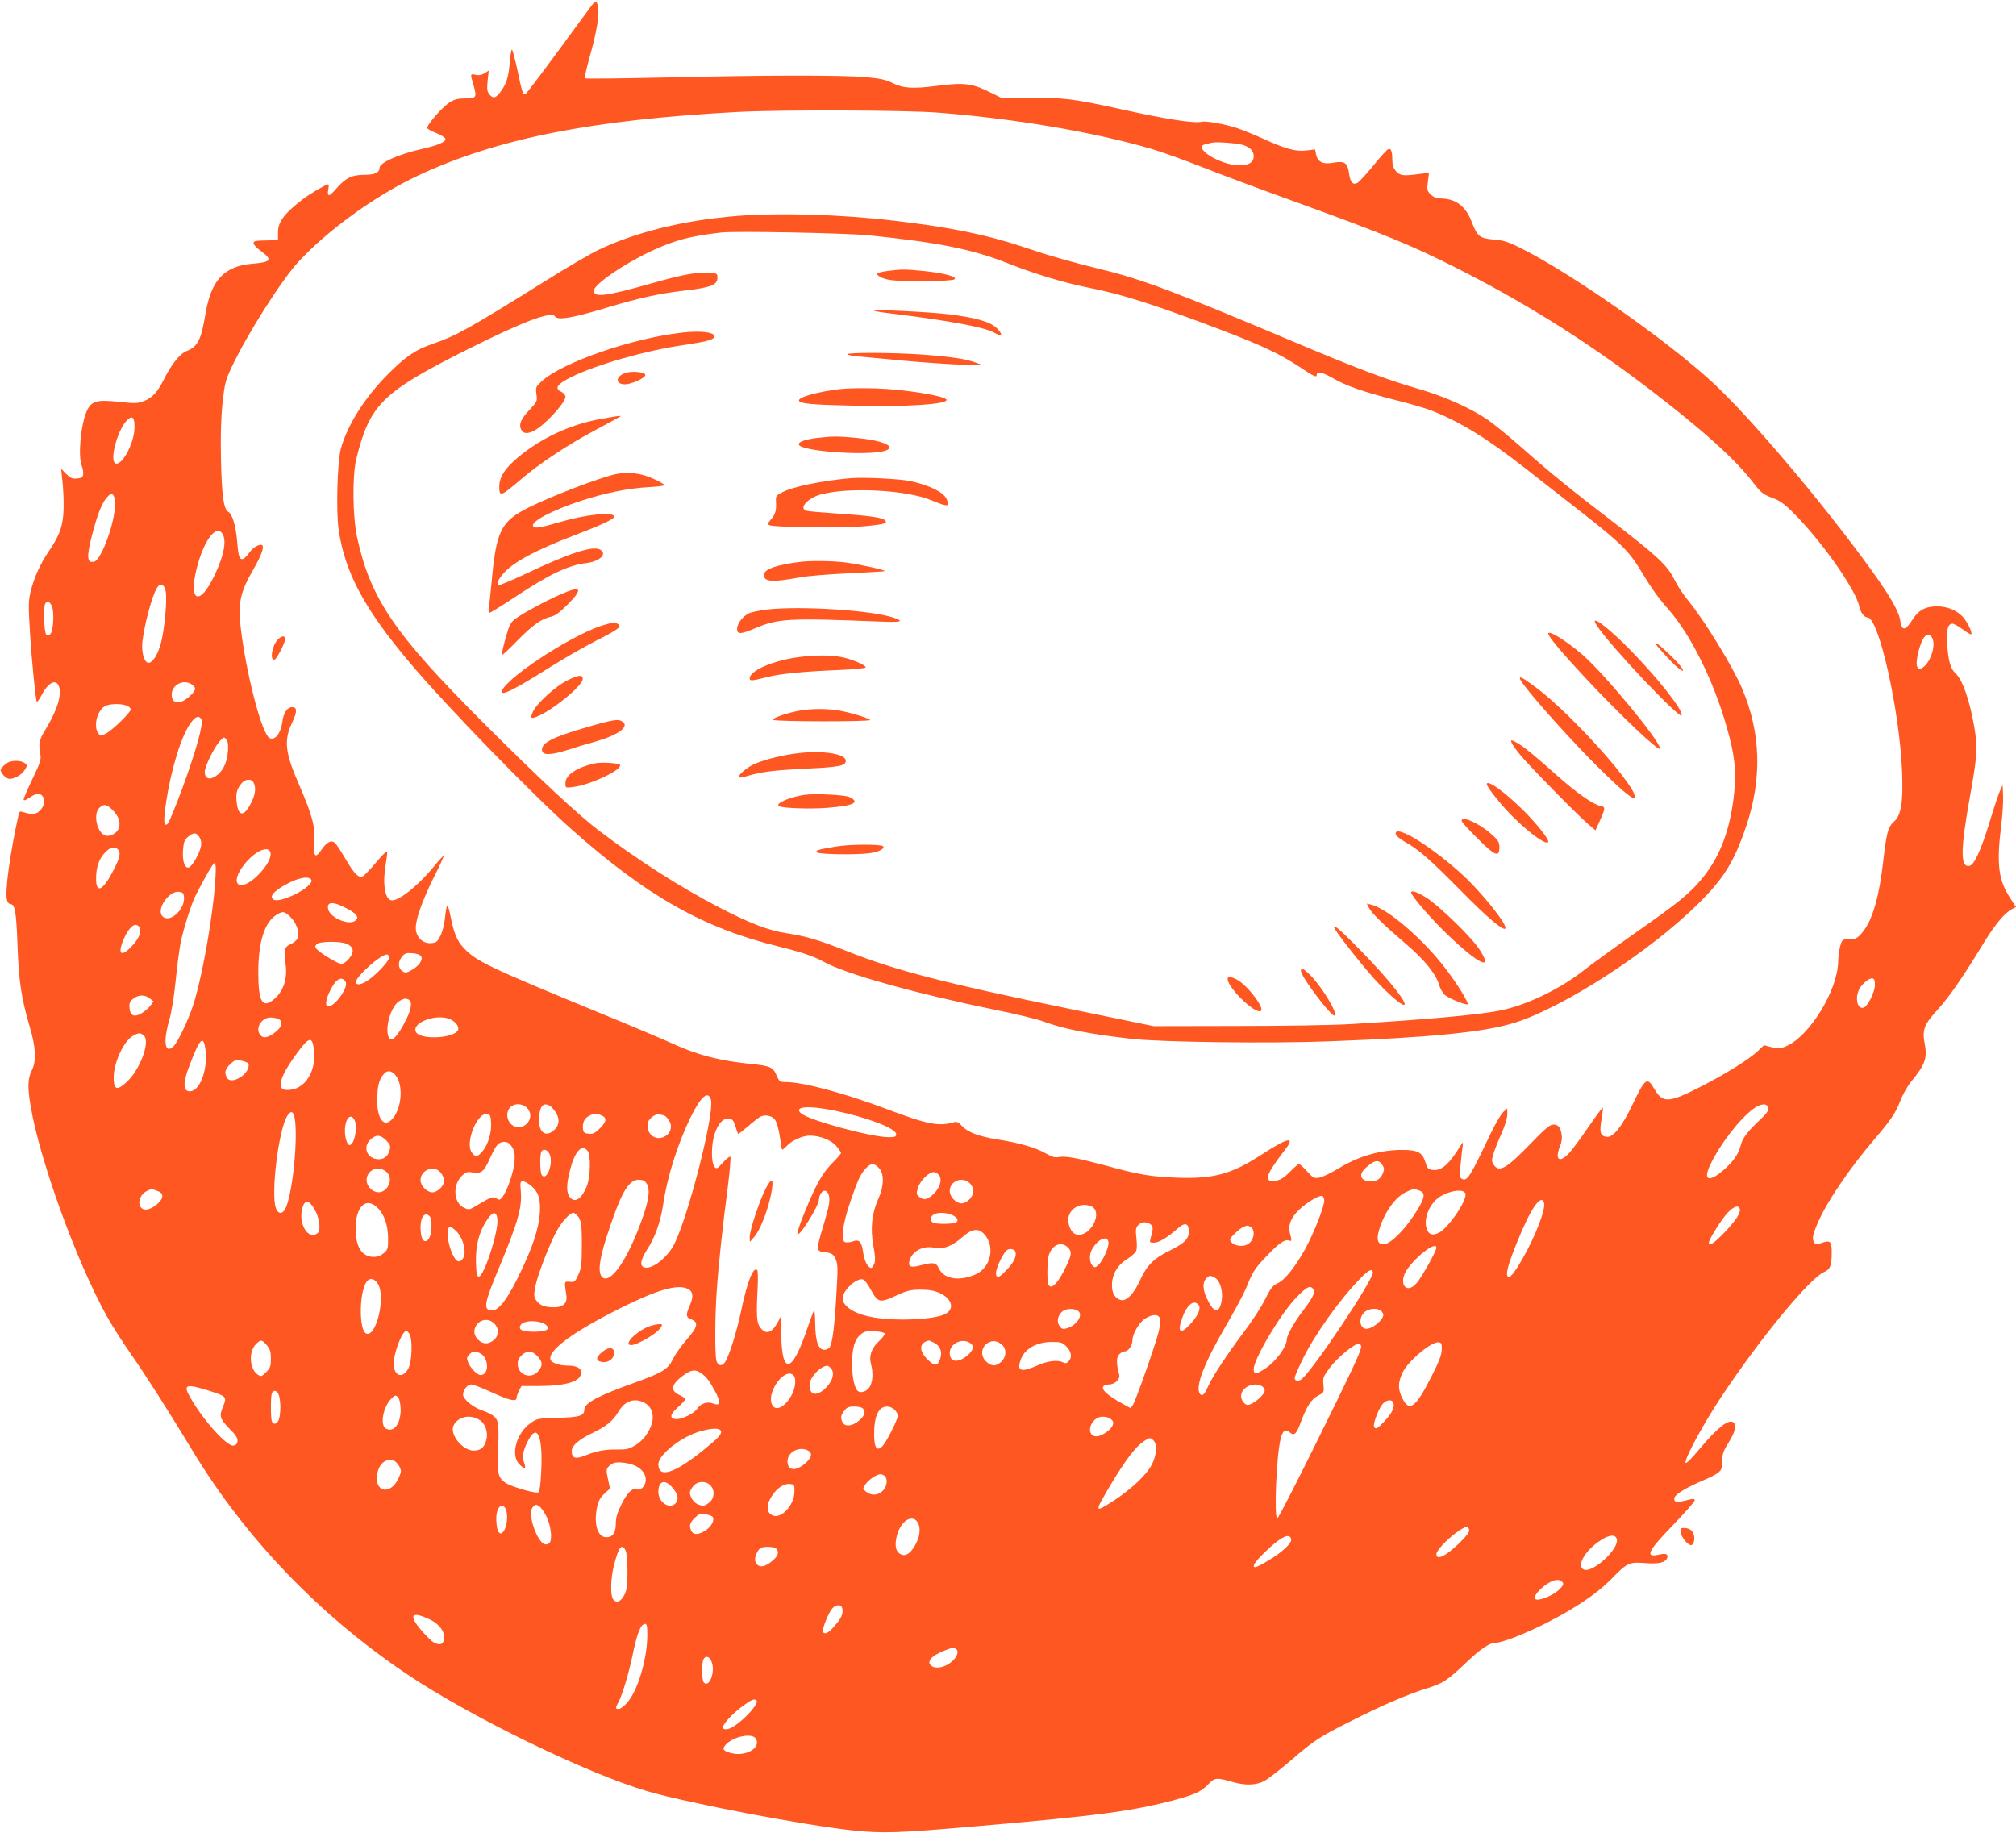 <?xml version="1.0" standalone="no"?>
<!DOCTYPE svg PUBLIC "-//W3C//DTD SVG 20010904//EN"
 "http://www.w3.org/TR/2001/REC-SVG-20010904/DTD/svg10.dtd">
<svg version="1.0" xmlns="http://www.w3.org/2000/svg"
 width="1280pt" height="1164pt" viewBox="0 0 1280 1164"
 preserveAspectRatio="xMidYMid meet">
<g transform="translate(0,1164) scale(0.1,-0.1)"
fill="#ff5722" stroke="none">
<path d="M3754 11602 c-11 -15 -107 -145 -213 -290 -106 -144 -198 -265 -203
-268 -17 -10 -24 11 -53 152 -16 73 -31 131 -35 129 -4 -2 -10 -37 -13 -77 -7
-89 -20 -135 -50 -178 -35 -52 -54 -60 -78 -31 -17 20 -18 33 -13 89 l7 64
-26 -17 c-18 -11 -36 -15 -57 -10 -35 8 -35 6 -14 -64 23 -80 19 -86 -52 -86
-49 0 -68 -5 -102 -27 -47 -31 -145 -145 -139 -161 2 -7 28 -21 58 -32 30 -12
55 -28 57 -37 4 -19 -48 -41 -150 -64 -146 -33 -268 -87 -268 -119 0 -31 -30
-45 -99 -45 -77 0 -119 -21 -179 -91 -42 -49 -56 -50 -48 -4 4 19 4 35 0 35
-13 0 -117 -61 -159 -93 -119 -91 -160 -145 -160 -212 l0 -50 -55 -1 c-92 -2
-100 -3 -100 -19 0 -8 19 -29 43 -46 79 -58 71 -73 -48 -83 -181 -15 -264
-103 -300 -317 -29 -170 -49 -210 -123 -239 -39 -15 -96 -87 -140 -176 -42
-84 -75 -120 -128 -140 -42 -16 -57 -16 -159 -5 -142 15 -176 5 -205 -61 -38
-88 -56 -286 -30 -348 6 -15 10 -39 8 -52 -2 -19 -10 -24 -39 -26 -30 -3 -42
3 -69 29 l-32 33 8 -75 c5 -40 9 -117 8 -169 -1 -110 -22 -175 -94 -280 -55
-80 -96 -173 -116 -258 -14 -58 -14 -91 -4 -252 11 -184 37 -440 44 -447 2 -3
17 19 33 49 52 97 113 102 113 9 -1 -54 -32 -134 -89 -229 -43 -71 -47 -90
-35 -159 6 -37 0 -54 -50 -159 -31 -64 -56 -123 -56 -130 0 -9 11 -6 36 11 20
14 44 25 53 25 46 0 56 -66 15 -106 -25 -26 -51 -28 -110 -9 -17 5 -22 2 -26
-17 -54 -243 -88 -489 -74 -541 3 -15 13 -27 21 -27 30 0 38 -45 46 -259 8
-234 25 -340 78 -521 39 -130 43 -218 12 -278 -25 -50 -27 -106 -6 -228 60
-348 289 -978 481 -1327 31 -56 100 -165 154 -242 94 -135 237 -358 389 -610
337 -559 809 -1051 1366 -1425 406 -273 1150 -634 1530 -744 274 -78 993 -215
1305 -248 185 -19 282 -16 755 25 802 69 1018 98 1290 171 125 34 161 51 206
97 43 44 52 45 163 13 74 -21 146 -18 194 9 23 12 96 69 162 125 153 132 187
154 378 250 203 103 365 173 487 211 109 34 132 49 260 171 88 83 144 120 181
120 40 0 185 56 319 124 189 96 326 189 416 281 100 103 113 109 214 101 86
-7 129 3 140 32 9 24 -7 32 -49 22 -95 -21 -76 19 84 185 77 80 140 151 140
159 0 12 -8 12 -55 0 -58 -15 -75 -13 -75 11 0 23 61 62 161 106 136 59 144
66 144 131 0 45 6 65 38 115 45 74 55 114 33 132 -28 24 -100 -32 -206 -158
-61 -73 -96 -108 -98 -98 -6 28 116 252 228 420 244 368 562 754 652 791 39
17 48 41 48 125 0 69 -9 78 -60 61 -36 -12 -43 -12 -51 1 -14 22 -11 45 16
110 54 134 203 356 368 548 104 122 133 165 163 243 14 38 45 92 68 120 90
110 104 149 86 244 -16 86 -4 119 82 213 70 76 165 213 288 416 71 118 137
198 181 221 l29 15 -42 65 c-70 111 -81 209 -53 445 9 70 15 158 13 195 l-3
69 -18 -39 c-9 -21 -38 -107 -63 -190 -55 -182 -100 -280 -131 -284 -57 -8
-56 103 6 448 45 248 48 305 26 436 -30 170 -74 298 -119 339 -32 29 -46 80
-53 186 -6 90 4 129 34 129 8 0 38 -16 65 -36 27 -20 51 -34 54 -31 9 9 -26
81 -54 111 -39 41 -98 66 -162 66 -75 0 -118 -23 -159 -87 -44 -70 -67 -70
-76 -3 -8 57 -64 155 -183 320 -306 424 -773 976 -1012 1195 -293 270 -908
699 -1219 852 -76 38 -108 48 -167 52 -89 8 -104 20 -139 110 -39 104 -103
151 -203 151 -22 0 -41 9 -58 25 -23 23 -25 30 -18 82 l7 56 -64 -8 c-100 -13
-120 -11 -146 19 -16 19 -23 40 -23 71 0 54 -8 75 -25 68 -8 -2 -51 -49 -95
-104 -45 -54 -90 -104 -101 -110 -30 -15 -46 3 -54 62 -9 66 -28 79 -99 66
-66 -12 -100 4 -110 53 l-6 31 -54 -6 c-67 -9 -133 9 -271 72 -55 25 -130 56
-166 68 -76 26 -202 49 -229 42 -46 -12 -231 17 -510 79 -303 67 -370 75 -575
72 l-180 -3 -85 42 c-109 54 -160 60 -331 38 -157 -20 -216 -16 -284 19 -39
20 -75 27 -165 36 -155 14 -657 13 -1272 -2 -279 -6 -510 -9 -514 -5 -4 3 12
73 35 154 42 151 59 260 47 307 -8 32 -16 32 -42 -2z m2201 -677 c495 -39 993
-124 1358 -231 65 -19 206 -70 315 -113 108 -43 384 -146 614 -229 536 -194
723 -271 993 -407 451 -228 838 -471 1235 -774 337 -257 550 -449 662 -596 48
-62 61 -73 118 -95 52 -19 80 -39 140 -100 178 -178 392 -483 415 -590 8 -39
31 -70 52 -70 72 0 205 -593 220 -985 7 -189 -6 -272 -52 -312 -38 -34 -47
-68 -70 -268 -19 -160 -46 -275 -83 -357 -30 -66 -74 -117 -101 -119 -9 0 -29
-2 -46 -2 -27 -2 -31 -7 -42 -47 -6 -25 -12 -68 -12 -95 -3 -182 -180 -472
-329 -537 -39 -17 -49 -18 -93 -7 l-49 13 -38 -36 c-56 -54 -209 -149 -375
-233 -193 -98 -230 -99 -282 -11 -47 81 -58 74 -140 -97 -64 -136 -123 -210
-163 -205 -41 5 -48 28 -34 109 7 40 11 74 8 76 -2 2 -41 -50 -87 -117 -46
-67 -100 -142 -122 -166 -64 -73 -99 -50 -61 41 10 25 13 50 9 74 -9 47 -21
61 -54 61 -20 0 -51 -26 -141 -119 -154 -160 -202 -188 -236 -136 -14 22 -14
29 -1 72 8 26 31 84 51 128 21 47 36 96 36 119 l0 39 -26 -24 c-14 -13 -51
-76 -81 -139 -128 -269 -146 -299 -178 -286 -16 6 -17 15 -12 84 4 42 9 95 13
117 4 34 4 37 -7 20 -77 -126 -124 -169 -181 -163 -30 3 -35 8 -49 53 -20 59
-48 74 -144 74 -140 1 -279 -39 -409 -119 -46 -28 -99 -53 -120 -57 -34 -5
-39 -2 -78 41 -23 25 -46 46 -50 46 -5 0 -31 -22 -57 -49 -33 -34 -60 -52 -84
-56 -88 -17 -76 30 48 190 74 94 27 86 -144 -25 -192 -125 -306 -156 -541
-147 -162 6 -239 19 -450 77 -180 48 -255 62 -297 54 -25 -5 -44 1 -85 24 -62
36 -164 65 -300 87 -122 19 -193 46 -230 86 -22 24 -34 30 -51 24 -94 -28
-168 -14 -420 81 -273 103 -536 174 -648 174 -38 0 -41 2 -59 44 -21 50 -41
59 -160 71 -195 19 -340 56 -490 125 -69 31 -276 119 -460 194 -717 295 -798
333 -877 419 -43 46 -61 92 -84 207 -6 33 -15 60 -19 60 -4 0 -10 -33 -14 -72
-4 -43 -16 -91 -29 -118 -20 -40 -26 -45 -60 -48 -53 -4 -97 39 -97 96 0 59
42 176 115 323 37 72 64 133 62 135 -2 2 -27 -25 -56 -60 -107 -132 -237 -235
-280 -221 -40 12 -53 116 -30 239 5 31 9 62 7 68 -3 7 -35 -25 -72 -70 -37
-44 -75 -83 -83 -86 -27 -11 -52 14 -107 107 -30 51 -61 99 -70 106 -22 19
-50 5 -81 -39 -44 -64 -55 -54 -49 43 7 95 -13 171 -96 362 -90 206 -99 283
-46 395 34 72 34 100 1 100 -31 0 -55 -35 -62 -92 -10 -75 -49 -124 -83 -103
-45 28 -133 352 -175 647 -28 199 -16 267 73 422 49 84 70 141 58 153 -14 14
-59 -11 -84 -47 -15 -22 -34 -39 -43 -40 -20 0 -26 20 -34 120 -8 93 -31 167
-55 180 -30 16 -42 100 -47 335 -3 155 0 260 10 356 13 121 19 145 54 220 99
212 319 559 428 677 190 205 493 423 763 549 498 233 1096 352 2022 402 271
15 1069 12 1275 -4z m1935 -205 c45 -13 70 -38 70 -71 0 -44 -37 -63 -113 -57
-89 7 -217 75 -217 115 0 7 10 15 23 17 12 3 31 7 42 10 28 7 155 -3 195 -14z
m-7036 -1795 c-1 -100 -83 -250 -123 -226 -35 22 14 207 72 269 36 39 52 25
51 -43z m-124 -490 c0 -111 -85 -346 -130 -360 -48 -15 -52 27 -16 166 32 125
62 203 93 239 34 41 53 26 53 -45z m678 -178 c34 -41 17 -139 -47 -272 -94
-197 -166 -167 -112 47 43 169 118 275 159 225z m-356 -372 c10 -48 -6 -233
-29 -323 -17 -70 -50 -125 -76 -130 -29 -6 -50 61 -43 133 13 112 62 295 93
343 21 34 46 24 55 -23z m-722 -95 c15 -37 9 -152 -9 -174 -10 -12 -17 -14
-27 -5 -14 12 -20 161 -8 193 10 25 30 19 44 -14z m11941 -207 c19 -51 -17
-153 -64 -182 -17 -11 -22 -11 -33 3 -14 19 4 112 32 172 20 42 50 45 65 7z
m-11053 -289 c31 -22 28 -37 -18 -78 -58 -52 -110 -46 -110 14 0 62 76 101
128 64z m-414 -134 c14 -5 26 -16 26 -24 0 -19 -114 -130 -157 -153 -34 -18
-35 -17 -49 1 -31 43 -10 137 38 170 25 18 103 21 142 6z m475 -88 c14 -27
-36 -206 -124 -444 -42 -114 -83 -212 -91 -219 -25 -20 -27 16 -10 134 33 217
97 424 156 506 32 44 54 51 69 23z m168 -204 c-6 -73 -33 -126 -76 -155 -41
-28 -71 -17 -71 26 0 35 60 157 96 196 26 28 27 28 41 9 11 -13 13 -35 10 -76z
m163 -197 c17 -32 12 -74 -16 -129 -44 -89 -81 -88 -91 2 -7 55 0 85 28 119
24 32 64 36 79 8z m-895 -174 c39 -39 52 -78 39 -116 -11 -31 -56 -55 -85 -46
-53 17 -79 135 -39 175 28 28 47 25 85 -13z m551 -172 c11 -17 14 -35 10 -57
-9 -48 -58 -132 -78 -136 -26 -5 -41 42 -36 112 4 49 9 63 32 83 35 29 52 29
72 -2z m-518 -77 c20 -20 14 -52 -23 -124 -69 -138 -115 -163 -115 -63 0 71
18 126 56 165 32 35 61 43 82 22z m970 -25 c4 -30 -23 -80 -72 -131 -119 -126
-200 -73 -94 61 68 86 158 124 166 70z m-348 -95 c0 -199 -80 -679 -146 -877
-31 -94 -98 -233 -124 -256 -53 -48 -65 30 -26 166 15 51 31 150 41 249 9 91
23 199 31 240 18 91 68 249 96 305 55 108 111 205 119 205 5 0 9 -15 9 -32z
m607 -75 c17 -43 -204 -155 -242 -123 -20 17 -8 37 40 70 88 60 189 87 202 53z
m-809 -107 c9 -79 -90 -170 -136 -124 -42 42 38 162 103 156 25 -3 31 -8 33
-32z m1036 -75 c63 -33 78 -57 51 -77 -41 -31 -158 19 -171 72 -13 51 31 53
120 5z m-359 -54 c38 -38 58 -97 45 -133 -5 -13 -25 -30 -44 -38 -40 -17 -46
-39 -33 -126 14 -92 -13 -173 -73 -224 -74 -62 -100 -18 -100 172 0 187 38
311 110 360 44 29 56 28 95 -11z m-957 -70 c7 -34 -8 -68 -50 -113 -61 -66
-89 -58 -63 17 25 71 63 121 88 117 12 -2 23 -11 25 -21z m1309 -98 c50 -19
56 -52 17 -98 -14 -17 -35 -31 -47 -31 -21 0 -136 70 -158 96 -9 11 -9 17 1
29 15 18 143 21 187 4z m477 -81 c14 -22 -16 -64 -64 -89 -29 -16 -37 -17 -55
-5 -28 19 -30 57 -4 90 18 23 27 27 67 24 29 -2 49 -9 56 -20z m-204 -9 c0
-23 -89 -116 -141 -148 -40 -25 -69 -27 -69 -6 0 36 157 175 197 175 7 0 13
-9 13 -21z m-276 -152 c21 -33 -66 -157 -110 -157 -20 0 -17 37 7 90 37 82 77
108 103 67z m9710 -23 c-1 -44 -44 -131 -70 -141 -40 -15 -59 60 -29 117 18
35 64 72 84 68 12 -3 16 -15 15 -44z m-10953 -83 l24 -19 -20 -27 c-11 -15
-37 -37 -57 -49 -47 -27 -72 -15 -76 36 -2 29 2 40 24 57 33 26 74 27 105 2z
m1643 -7 c25 -10 19 -59 -15 -127 -58 -117 -101 -155 -115 -101 -18 70 25 195
76 221 29 15 33 15 54 7z m-820 -127 c25 -18 14 -50 -27 -81 -45 -34 -72 -40
-91 -21 -40 41 1 115 63 115 20 0 45 -6 55 -13z m1079 4 c33 -13 57 -39 57
-62 0 -59 -239 -77 -269 -21 -30 57 123 117 212 83z m-1938 -108 c39 -39 -27
-216 -110 -292 -59 -55 -79 -51 -83 13 -6 98 62 250 128 283 33 17 45 16 65
-4z m1077 -78 c22 -142 -55 -265 -164 -265 -32 0 -39 4 -44 26 -9 35 26 105
105 212 73 98 92 103 103 27z m-687 -13 c15 -133 -41 -270 -107 -260 -37 5
-35 60 6 166 66 173 89 194 101 94z m268 -81 c17 -17 -3 -60 -40 -86 -45 -30
-79 -32 -93 -6 -16 32 -12 51 20 83 27 26 36 30 67 25 20 -4 41 -11 46 -16z
m935 -74 c58 -62 43 -228 -26 -290 -47 -43 -87 14 -87 123 0 84 10 132 36 164
25 32 49 33 77 3z m2006 -160 c23 -87 -143 -737 -233 -916 -43 -83 -133 -156
-184 -149 -37 5 -33 46 12 115 50 78 85 175 101 283 25 173 91 384 174 555 65
133 113 175 130 112z m-1161 -59 c48 -64 -37 -149 -101 -101 -36 27 -42 83
-12 113 30 30 86 24 113 -12z m137 22 c10 -5 28 -26 40 -45 27 -43 20 -86 -18
-115 -54 -43 -96 -3 -89 87 5 72 26 95 67 73z m7738 -16 c2 -15 -14 -37 -55
-75 -72 -67 -109 -115 -119 -154 -13 -56 -43 -102 -99 -153 -101 -92 -146 -82
-97 21 60 129 188 295 277 359 46 34 88 35 93 2z m-5935 -14 c211 -43 397
-114 397 -151 0 -16 -8 -19 -47 -19 -110 0 -501 106 -555 150 -54 44 40 53
205 20z m-3428 -27 c32 -84 0 -471 -49 -588 -19 -46 -50 -47 -65 -4 -32 93 19
502 73 584 19 29 31 32 41 8z m1253 -51 c4 -63 -19 -140 -55 -182 -30 -37 -47
-38 -69 -5 -41 63 36 252 99 243 19 -3 22 -10 25 -56z m695 49 c42 -16 41 -39
-2 -83 -33 -32 -46 -39 -73 -36 -26 2 -34 8 -36 27 -6 39 7 70 36 85 32 18 43
19 75 7z m397 -1 c18 0 50 -44 50 -68 0 -35 -16 -58 -49 -72 -58 -23 -113 30
-97 93 7 28 52 59 74 52 8 -3 18 -5 22 -5z m711 -30 c11 -15 23 -58 30 -105 6
-44 13 -82 15 -84 2 -2 15 8 29 23 32 35 100 66 146 66 63 0 135 -27 168 -65
17 -20 31 -40 31 -45 0 -5 -26 -35 -58 -67 -41 -42 -70 -85 -104 -153 -54
-111 -120 -279 -115 -294 9 -26 137 179 137 219 0 25 19 55 35 55 23 0 36 -36
29 -82 -3 -24 -22 -93 -41 -155 -19 -61 -33 -120 -31 -130 2 -11 13 -19 28
-21 60 -6 72 -13 87 -49 13 -32 13 -61 3 -227 -11 -194 -24 -296 -41 -328 -5
-10 -21 -18 -35 -18 -38 0 -57 54 -58 167 -1 51 -4 89 -7 85 -3 -4 -23 -57
-44 -118 -97 -289 -163 -299 -165 -24 l-1 105 -18 -35 c-40 -75 -78 -87 -115
-37 -22 30 -25 71 -15 264 2 50 1 95 -3 99 -25 25 -63 -70 -103 -261 -27 -129
-75 -283 -101 -322 -19 -30 -46 -26 -55 7 -11 39 -10 287 2 448 11 164 36 398
71 664 12 97 19 180 15 184 -3 4 -25 -13 -47 -37 -38 -42 -40 -43 -55 -25 -20
27 -20 139 2 205 21 67 54 103 91 99 22 -2 29 -11 41 -48 8 -25 15 -47 17 -49
2 -2 29 19 61 46 32 28 67 55 78 62 32 17 76 9 96 -19z m-2671 1 c23 -43 1
-161 -31 -161 -14 0 -29 45 -29 90 0 76 35 117 60 71z m202 -131 c24 -25 29
-36 23 -58 -10 -41 -34 -62 -70 -62 -75 0 -106 79 -51 127 36 31 61 29 98 -7z
m799 -42 c16 -27 19 -44 16 -93 -5 -64 -46 -184 -76 -224 -16 -20 -20 -22 -39
-10 -23 14 -32 11 -131 -48 -41 -25 -44 -25 -77 -10 -64 31 -71 142 -13 200
27 26 34 29 73 23 54 -8 68 4 109 94 37 82 53 100 89 100 21 0 33 -8 49 -32z
m480 -25 c21 -25 18 -167 -5 -223 -33 -84 -79 -112 -110 -68 -21 30 -20 79 4
172 30 117 74 165 111 119z m-237 -33 c16 -66 -28 -161 -55 -119 -10 16 -12
119 -3 144 12 29 48 14 58 -25z m5282 -55 c14 -21 14 -30 4 -55 -15 -35 -37
-50 -75 -50 -65 0 -83 39 -37 82 57 53 84 59 108 23z m-3195 -21 c34 -36 32
-117 -5 -197 -40 -89 -51 -187 -31 -295 12 -64 14 -95 6 -115 -6 -15 -14 -27
-19 -27 -21 0 -44 43 -51 95 -10 72 -26 89 -67 73 -17 -6 -39 -8 -49 -4 -29
11 -14 119 35 260 48 139 63 171 98 209 32 34 52 34 83 1z m-3134 -19 c40 -28
37 -89 -6 -122 -56 -43 -139 32 -106 97 22 42 71 53 112 25z m352 -11 c12 -15
21 -38 21 -51 0 -32 -42 -73 -75 -73 -34 0 -75 42 -75 76 0 68 88 100 129 48z
m3166 -19 c17 -28 2 -76 -35 -113 -38 -38 -65 -45 -92 -22 -20 16 -21 21 -10
58 14 47 74 105 104 100 12 -2 26 -12 33 -23z m-1861 -47 c30 -42 14 -127 -55
-302 -84 -211 -177 -335 -224 -296 -34 29 -20 126 51 331 74 218 119 289 180
289 23 0 38 -7 48 -22z m2053 0 c14 -13 23 -33 23 -50 0 -36 -40 -78 -75 -78
-35 0 -75 42 -75 78 0 64 79 95 127 50z m-2783 -18 c47 -41 60 -86 53 -179 -7
-89 -43 -201 -114 -351 -83 -177 -143 -260 -188 -260 -59 0 -52 43 41 265 121
290 149 387 141 488 -5 61 -4 67 13 67 11 0 35 -14 54 -30z m-2375 -31 c44
-15 42 -49 -6 -88 -47 -38 -89 -41 -104 -7 -14 30 6 75 41 93 31 16 30 16 69
2z m8015 1 c36 -13 33 -43 -12 -117 -73 -122 -172 -223 -218 -223 -37 0 -46
30 -28 91 32 108 100 205 166 238 49 24 57 25 92 11z m290 -17 c15 -39 -108
-221 -169 -250 -40 -19 -62 -13 -76 24 -20 53 6 136 59 186 54 51 172 77 186
40z m-896 -40 c5 -31 -63 -206 -119 -309 -66 -119 -132 -202 -178 -222 -30
-14 -43 -30 -79 -102 -23 -47 -83 -139 -133 -205 -107 -142 -203 -288 -230
-350 -22 -51 -37 -63 -51 -44 -30 46 26 192 167 434 54 93 111 199 126 235 43
107 56 127 132 206 75 80 116 108 141 98 18 -7 19 -1 7 43 -15 51 4 102 58
153 46 45 127 93 146 87 6 -2 11 -13 13 -24z m1395 -17 c14 -37 -51 -208 -135
-356 -59 -102 -85 -132 -97 -111 -11 18 8 84 66 226 82 202 146 295 166 241z
m-7807 -42 c33 -56 43 -134 21 -153 -59 -48 -124 58 -98 157 16 58 42 56 77
-4z m398 11 c44 -41 69 -110 70 -193 1 -69 -1 -75 -27 -98 -19 -16 -40 -24
-65 -24 -74 1 -114 62 -114 179 -1 138 64 203 136 136z m4548 -2 c51 -46 -16
-173 -93 -173 -32 0 -56 28 -65 76 -11 60 36 113 100 114 23 0 47 -7 58 -17z
m4104 -7 c9 -24 -26 -77 -99 -153 -66 -68 -97 -88 -97 -62 0 20 81 149 119
189 39 41 68 51 77 26z m-7888 -66 c8 -79 -85 -365 -118 -365 -12 0 -16 19
-18 89 -3 106 19 194 69 269 37 57 62 59 67 7z m506 24 c26 -25 31 -61 30
-199 0 -111 -3 -137 -22 -178 -20 -45 -24 -48 -54 -45 -36 3 -36 4 -23 -78 10
-57 -16 -84 -79 -84 -58 0 -91 13 -112 45 -14 22 -15 33 -5 88 15 74 89 267
137 354 31 56 83 113 104 113 5 0 16 -7 24 -16z m2381 2 c37 -16 46 -40 19
-50 -9 -3 -40 -6 -69 -6 -66 0 -85 7 -85 31 0 38 71 51 135 25z m-3317 -8 c15
-15 16 -99 0 -133 -16 -36 -44 -32 -52 6 -19 94 11 168 52 127z m4577 -51 c18
-14 18 -28 -1 -94 -6 -20 -3 -23 23 -23 30 0 84 32 146 87 48 43 71 40 75 -8
4 -51 -24 -81 -123 -130 -101 -49 -144 -93 -189 -192 -37 -82 -86 -131 -120
-121 -36 10 -56 43 -56 92 0 70 33 128 96 168 29 18 56 43 59 55 4 11 4 47 0
80 -6 50 -4 63 11 80 20 22 52 25 79 6z m636 -17 c26 -15 25 -67 -3 -97 -15
-16 -33 -23 -59 -23 -35 0 -69 20 -69 40 0 13 61 71 84 80 28 11 25 11 47 0z
m-5040 -31 c29 -31 49 -83 49 -130 0 -35 -23 -64 -44 -56 -22 9 -52 78 -61
139 -12 83 7 99 56 47z m3352 -19 c67 -79 36 -209 -59 -251 -103 -46 -203 -30
-233 39 -17 37 -36 40 -117 18 -60 -16 -79 -9 -70 27 15 63 87 101 159 85 55
-12 113 10 178 68 62 55 104 59 142 14z m785 -47 c4 -29 -34 -116 -63 -143
-21 -19 -24 -20 -39 -5 -19 19 -21 67 -5 98 35 68 100 99 107 50z m-258 -33
c27 -27 25 -44 -10 -118 -51 -109 -98 -157 -114 -116 -10 26 -7 161 5 191 24
63 79 83 119 43z m2340 -2 c0 -20 -87 -176 -121 -219 -70 -88 -128 -5 -61 87
65 89 182 174 182 132z m-2674 -23 c11 -29 -7 -68 -56 -119 -37 -39 -52 -48
-61 -39 -14 14 1 67 38 131 18 32 30 42 49 42 13 0 27 -7 30 -15z m2271 -131
c12 -37 -400 -653 -458 -684 -21 -12 -39 -6 -39 12 0 6 20 54 45 106 75 158
234 383 367 520 57 59 77 69 85 46z m-1005 -35 c41 -22 60 -112 37 -178 -18
-52 -50 -35 -88 49 -25 55 -26 97 -4 122 19 21 27 22 55 7z m-5312 -41 c50
-82 -11 -339 -74 -315 -49 19 -46 271 4 332 20 25 49 17 70 -17z m3130 -38
c44 -81 57 -84 161 -35 67 31 88 36 152 37 54 0 88 -6 120 -20 80 -35 100
-100 42 -133 -67 -39 -341 -50 -485 -18 -103 22 -170 68 -170 117 1 47 82 125
125 120 13 -2 32 -26 55 -68z m-1165 8 c35 -16 40 -48 16 -103 -28 -63 -27
-79 9 -92 47 -18 40 -49 -31 -129 -33 -38 -72 -93 -86 -122 -31 -65 -66 -87
-250 -153 -226 -81 -313 -128 -313 -168 0 -40 -29 -49 -167 -53 -127 -3 -133
-4 -174 -33 -89 -62 -128 -200 -74 -259 31 -34 48 -34 35 0 -15 40 -12 75 14
129 46 99 79 91 91 -21 9 -77 -2 -275 -15 -288 -6 -6 -40 0 -87 13 -161 47
-177 66 -172 200 8 207 6 238 -19 263 -12 14 -47 32 -77 42 -60 19 -125 72
-125 102 0 29 28 64 52 64 12 0 70 -22 130 -50 113 -52 158 -62 158 -35 0 9 7
29 15 45 l16 30 102 0 c183 0 277 29 277 86 0 29 -31 44 -89 44 -48 0 -98 17
-105 36 -22 57 139 176 436 325 239 120 367 157 433 127z m3974 -5 c12 -22 -5
-55 -71 -141 -52 -69 -98 -151 -98 -177 0 -45 -71 -141 -137 -184 -58 -38 -73
-39 -73 -3 0 62 169 348 265 448 71 75 96 88 114 57z m-729 -98 c17 -21 -3
-68 -53 -122 -62 -68 -84 -53 -52 36 30 87 75 123 105 86z m-765 -38 c36 -27
-11 -96 -78 -112 -20 -5 -29 -1 -41 18 -19 28 -9 70 22 93 22 17 73 18 97 1z
m1928 -4 c12 -15 13 -22 4 -40 -16 -28 -57 -60 -89 -68 -50 -13 -69 56 -28
101 29 29 89 33 113 7z m-1408 -46 c4 -13 -1 -53 -10 -88 -23 -88 -143 -429
-161 -457 l-15 -23 -58 32 c-83 46 -126 83 -118 103 4 10 18 16 37 16 39 0 74
34 66 63 -18 65 -19 108 -1 127 10 11 26 20 36 20 23 0 49 37 49 70 0 40 42
113 79 137 46 31 89 31 96 0z m-4228 -29 c33 -30 31 -80 -3 -107 -35 -28 -69
-26 -99 4 -69 68 31 170 102 103z m333 -13 c25 -26 -4 -40 -80 -40 -76 0 -102
13 -84 43 21 33 129 31 164 -3z m-869 -56 c19 -36 15 -170 -7 -215 -34 -70
-94 -53 -94 27 0 70 53 209 80 209 5 0 14 -9 21 -21z m3016 4 c2 -6 -14 -28
-37 -49 -47 -44 -64 -94 -50 -144 14 -50 12 -107 -5 -140 -17 -33 -58 -49 -79
-31 -21 17 -36 91 -36 171 0 98 16 155 53 186 26 22 38 24 90 22 35 -2 62 -8
64 -15z m-3923 -74 c21 -25 26 -41 26 -86 0 -47 -4 -58 -30 -85 -28 -28 -32
-29 -53 -16 -53 35 -60 146 -12 194 31 31 38 30 69 -7z m4237 16 c39 -21 53
-57 39 -101 -16 -49 -36 -50 -81 -5 -57 56 -53 107 9 120 2 1 16 -6 33 -14z
m238 -10 c19 -19 2 -52 -43 -83 -54 -37 -96 -25 -96 28 1 66 92 102 139 55z
m195 -5 c29 -28 25 -78 -8 -107 -34 -29 -58 -29 -92 0 -45 39 -34 106 21 127
25 11 55 3 79 -20z m407 -9 c32 -33 38 -71 13 -95 -11 -12 -20 -13 -34 -6 -32
17 -92 11 -155 -16 -112 -49 -139 -42 -116 29 24 72 99 116 199 117 57 0 67
-3 93 -29z m2383 -20 c-1 -33 -17 -76 -68 -176 -101 -198 -140 -224 -186 -125
-25 54 -24 92 6 157 34 72 184 197 229 191 17 -3 20 -10 19 -47z m-512 14 c-7
-38 -66 -163 -293 -622 -126 -255 -233 -463 -239 -463 -22 0 -6 398 21 504 13
54 31 66 59 41 27 -24 42 -10 70 68 36 97 67 145 109 166 38 20 38 21 34 68
-5 44 -2 53 40 109 48 65 160 157 186 152 10 -2 15 -12 13 -23z m-5598 -35
c60 -23 66 -140 7 -140 -22 0 -66 46 -80 83 -9 23 -7 31 9 47 23 23 29 24 64
10z m367 -19 c35 -36 37 -61 6 -97 -46 -54 -130 -23 -130 47 0 23 8 39 27 56
36 31 61 29 97 -6z m1863 -77 c31 -30 11 -91 -44 -138 -52 -43 -90 -30 -90 31
0 46 66 118 112 122 4 1 14 -6 22 -15z m-824 -31 c36 -25 55 -50 92 -120 37
-71 32 -92 -17 -73 -35 13 -77 -1 -99 -35 -18 -28 -92 -65 -129 -65 -48 0 -46
29 6 74 26 23 47 46 47 52 0 6 -14 17 -32 25 -66 29 -58 70 24 129 47 34 73
37 108 13z m588 -15 c18 -18 14 -74 -9 -120 -42 -83 -109 -115 -129 -62 -31
81 85 235 138 182z m2973 -68 c10 -6 19 -19 19 -28 0 -28 -76 -92 -109 -92
-18 0 -41 31 -41 56 0 55 77 92 131 64z m-6680 -31 c108 -35 111 -38 84 -102
-24 -58 -19 -75 40 -136 43 -42 55 -62 53 -81 -2 -17 -10 -26 -26 -28 -42 -6
-197 166 -277 311 -44 77 -24 83 126 36z m439 -25 c6 -14 10 -49 10 -79 0 -30
-4 -65 -10 -79 -11 -29 -35 -34 -44 -10 -8 20 -8 158 0 178 9 24 33 19 44 -10z
m760 -19 c7 -9 13 -42 14 -73 0 -93 -43 -149 -94 -122 -38 21 -19 133 32 187
25 27 31 28 48 8z m1561 -31 c44 -22 63 -73 49 -127 -16 -60 -57 -114 -109
-145 -38 -22 -56 -26 -111 -25 -75 2 -133 -9 -207 -39 -59 -24 -83 -16 -83 29
0 34 44 73 132 115 89 43 130 77 164 134 41 70 101 91 165 58z m4755 1 c11
-28 -7 -66 -53 -116 -48 -51 -60 -58 -69 -36 -7 19 32 119 56 145 24 25 58 29
66 7z m-3368 -37 c21 -21 13 -45 -23 -77 -42 -36 -89 -42 -105 -12 -15 29 -12
45 11 75 16 21 29 26 63 26 23 0 47 -5 54 -12z m202 -8 c11 -11 20 -28 20 -39
0 -26 -75 -173 -100 -196 -34 -31 -50 -5 -50 80 0 114 28 175 82 175 15 0 37
-9 48 -20z m-2630 -69 c32 -23 49 -75 39 -118 -11 -51 -36 -73 -81 -73 -73 0
-157 106 -127 162 30 57 112 71 169 29z m4009 4 c20 -19 5 -52 -37 -80 -40
-27 -71 -32 -90 -13 -27 27 -3 90 42 108 25 11 66 4 85 -15z m-2482 -70 c7
-20 -14 -43 -110 -121 -184 -149 -287 -182 -287 -91 0 62 149 178 271 211 73
20 118 20 126 1z m2747 -61 c24 -24 20 -92 -10 -151 -32 -65 -129 -156 -240
-229 -130 -83 -130 -83 -17 108 87 145 153 232 202 265 40 27 45 28 65 7z
m-2193 -64 c29 -16 23 -44 -16 -79 -63 -55 -115 -50 -115 11 0 59 75 98 131
68z m-2626 -66 c8 -4 22 -19 31 -35 13 -27 13 -33 -5 -73 -49 -111 -156 -92
-136 24 12 71 56 104 110 84z m1530 -31 c42 -21 65 -52 65 -89 0 -36 -31 -70
-56 -60 -29 11 -61 -20 -98 -95 -27 -54 -36 -84 -36 -122 0 -59 -20 -87 -61
-87 -54 0 -80 83 -59 186 10 46 20 65 48 91 l35 32 -13 61 c-12 54 -11 62 5
80 9 10 27 21 39 23 32 7 97 -3 131 -20z m1583 -65 c20 -20 14 -67 -13 -93
-29 -30 -73 -33 -106 -6 -22 18 -23 19 -5 45 19 30 72 66 97 66 8 0 20 -5 27
-12z m-1356 -65 c39 -41 50 -76 32 -102 -35 -50 -114 -4 -114 67 0 66 38 82
82 35z m248 7 c30 -30 27 -83 -6 -109 -30 -24 -43 -26 -77 -10 -24 11 -47 47
-47 73 0 7 9 25 21 40 26 33 79 36 109 6z m534 -42 c-1 -85 -85 -175 -140
-149 -31 14 -39 50 -20 92 29 65 85 111 130 107 30 -3 31 -5 30 -50z m-1576
-153 c31 -61 41 -155 19 -173 -25 -21 -56 2 -83 63 -34 73 -42 146 -19 169 15
15 20 15 38 3 12 -8 32 -36 45 -62z m-258 46 c15 -29 12 -98 -6 -132 -26 -51
-51 -21 -53 63 -2 73 34 115 59 69z m1313 -50 c17 -17 -3 -60 -40 -86 -45 -30
-79 -32 -93 -6 -16 32 -12 51 20 83 27 26 36 30 67 25 20 -4 41 -11 46 -16z
m1301 -33 c28 -40 15 -113 -30 -174 -27 -37 -55 -47 -82 -28 -27 18 -32 58
-17 116 23 89 94 136 129 86z m3504 -52 c3 -12 -19 -41 -60 -81 -88 -85 -148
-115 -148 -72 0 22 62 88 123 134 62 45 80 49 85 19z m-1130 -59 c5 -25 -61
-86 -147 -136 -38 -23 -74 -41 -80 -41 -25 0 -7 30 57 92 101 100 162 130 170
85z m2067 3 c20 -63 -161 -227 -213 -193 -39 25 8 111 97 174 61 44 106 51
116 19z m-6294 -72 c8 -14 13 -66 13 -133 0 -90 -3 -117 -19 -150 -22 -44 -52
-57 -72 -29 -19 26 -16 136 6 219 29 113 48 137 72 93z m957 10 c19 -19 14
-42 -15 -70 -58 -53 -103 -57 -118 -9 -7 22 17 76 37 84 25 10 84 7 96 -5z
m4992 -213 c10 -12 6 -21 -21 -48 -39 -38 -134 -76 -151 -59 -14 14 21 59 74
95 46 30 79 34 98 12z m-4572 -168 c7 -33 -7 -63 -49 -110 -39 -46 -62 -57
-74 -38 -7 13 31 114 57 146 23 30 61 31 66 2z m-2621 -68 c72 -35 107 -91 87
-143 -10 -26 -51 -18 -86 17 -138 138 -138 191 -1 126z m1383 -98 c0 -150 -59
-351 -126 -429 -19 -23 -44 -42 -55 -42 -23 0 -24 2 0 48 24 46 64 182 86 287
30 147 53 205 81 205 11 0 14 -17 14 -69z m1954 -87 c27 -10 18 -50 -19 -82
-40 -35 -93 -49 -124 -33 -47 26 -10 70 85 105 22 8 40 15 41 15 1 1 8 -2 17
-5z m-1543 -92 c19 -66 -19 -158 -52 -125 -12 12 -15 108 -5 141 12 36 44 28
57 -16z m282 -238 c17 -17 -64 -111 -140 -162 -34 -24 -73 -29 -73 -9 0 21 61
88 123 133 57 43 77 51 90 38z m-3 -244 c32 -59 -67 -115 -159 -90 -50 13 -58
25 -34 52 47 54 172 78 193 38z"/>
<path d="M4680 10269 c-336 -27 -636 -100 -877 -214 -51 -24 -211 -117 -355
-208 -465 -290 -554 -340 -698 -389 -112 -38 -175 -81 -290 -197 -145 -147
-253 -318 -295 -467 -23 -79 -32 -401 -15 -515 39 -273 164 -506 454 -849 228
-271 771 -829 1021 -1052 479 -426 839 -630 1317 -747 149 -37 226 -63 287
-97 135 -76 576 -200 1083 -304 136 -27 278 -62 315 -76 125 -47 293 -80 560
-110 195 -21 882 -30 1263 -15 639 24 982 59 1168 118 314 99 863 455 1167
758 160 158 226 265 301 487 103 303 95 596 -26 878 -57 136 -239 432 -340
555 -32 38 -73 102 -92 140 -40 84 -109 148 -403 374 -243 186 -385 301 -563
459 -79 70 -176 149 -215 176 -109 75 -276 149 -434 195 -208 60 -392 129
-818 309 -735 310 -944 389 -1200 451 -203 50 -335 88 -510 147 -225 75 -463
123 -810 163 -336 40 -729 51 -995 30z m835 -123 c435 -44 657 -88 880 -176
173 -69 360 -125 514 -156 212 -41 419 -107 851 -271 254 -97 366 -150 494
-234 87 -59 106 -67 106 -50 0 25 38 18 99 -18 83 -49 199 -90 405 -142 89
-22 190 -52 226 -66 182 -72 353 -177 590 -363 80 -63 245 -192 367 -287 243
-190 299 -245 375 -373 63 -105 108 -168 172 -240 140 -159 285 -450 369 -745
50 -174 62 -274 48 -415 -23 -229 -86 -401 -198 -540 -80 -100 -153 -159 -433
-355 -129 -91 -278 -199 -330 -240 -142 -112 -356 -216 -517 -249 -132 -28
-459 -58 -958 -88 -119 -7 -436 -12 -730 -12 l-520 -1 -545 112 c-778 160
-1099 243 -1397 362 -184 73 -268 98 -390 116 -114 18 -226 60 -420 160 -254
132 -516 299 -766 488 -136 103 -390 340 -737 687 -565 565 -716 786 -802
1175 -29 131 -32 392 -6 500 85 346 163 424 703 695 354 178 537 247 559 211
16 -26 112 -10 326 55 206 62 334 90 495 109 166 19 210 36 210 80 0 30 0 30
-64 33 -77 4 -165 -13 -361 -69 -283 -80 -360 -90 -360 -45 0 39 188 169 363
251 151 70 246 96 447 119 88 10 784 -3 935 -18z"/>
<path d="M5637 9920 c-32 -4 -61 -11 -65 -15 -12 -12 28 -34 77 -42 75 -13
398 -10 412 4 17 17 -70 40 -200 53 -113 11 -138 11 -224 0z"/>
<path d="M5550 9668 c0 -3 44 -11 98 -17 382 -47 600 -88 662 -122 52 -30 62
-17 21 25 -40 42 -128 68 -302 90 -119 15 -479 33 -479 24z"/>
<path d="M4336 9529 c-320 -35 -767 -190 -897 -310 -37 -34 -39 -38 -33 -82 6
-44 5 -47 -44 -99 -55 -58 -70 -94 -52 -127 13 -25 40 -27 82 -5 66 34 198
177 198 215 0 11 -11 24 -25 31 -47 21 -29 49 60 93 160 80 477 170 714 204
139 21 184 32 195 49 18 30 -76 45 -198 31z"/>
<path d="M5380 9391 c0 -4 33 -11 73 -14 39 -4 169 -16 287 -27 118 -11 280
-22 360 -25 l145 -5 -50 18 c-63 24 -170 39 -355 52 -179 12 -460 13 -460 1z"/>
<path d="M3965 9270 c-59 -23 -57 -70 3 -70 39 0 123 37 129 57 7 21 -90 31
-132 13z"/>
<path d="M5335 9170 c-145 -17 -269 -52 -262 -74 6 -19 83 -26 362 -32 317 -8
575 9 575 37 0 24 -262 67 -447 73 -81 3 -184 1 -228 -4z"/>
<path d="M3815 8980 c-176 -31 -342 -104 -485 -211 -112 -85 -160 -150 -160
-217 0 -69 8 -66 137 44 116 100 303 224 483 319 80 43 147 79 149 81 7 7 -19
3 -124 -16z"/>
<path d="M5190 8860 c-79 -10 -123 -26 -118 -43 15 -44 455 -74 553 -37 66 25
-19 63 -180 79 -119 12 -158 12 -255 1z"/>
<path d="M3911 8630 c-102 -22 -406 -138 -554 -212 -178 -89 -207 -147 -237
-488 -6 -63 -13 -130 -16 -147 -3 -19 -1 -33 5 -33 6 0 79 45 163 101 216 143
335 200 451 214 87 11 136 59 86 86 -48 25 -197 -24 -473 -155 -88 -41 -163
-73 -168 -70 -15 9 -8 29 23 67 61 74 202 151 455 248 166 63 254 104 254 118
0 34 -177 16 -350 -35 -119 -35 -155 -41 -165 -25 -17 29 118 100 303 161 153
50 299 80 430 87 56 3 102 9 102 13 0 4 -32 22 -71 40 -78 36 -160 46 -238 30z"/>
<path d="M5400 8604 c-178 -16 -363 -53 -430 -88 -43 -22 -45 -25 -43 -62 3
-55 -3 -78 -32 -112 -23 -27 -23 -31 -7 -37 30 -14 471 -18 602 -6 128 12 151
19 126 40 -19 16 -109 28 -306 41 -90 6 -175 13 -188 17 -53 13 3 79 87 103
176 49 548 30 706 -37 104 -43 118 -42 95 9 -20 44 -111 88 -232 114 -71 14
-294 25 -378 18z"/>
<path d="M5085 8073 c-153 -18 -235 -47 -235 -83 0 -45 55 -48 228 -16 46 9
185 20 309 26 125 6 228 12 231 14 6 7 -170 45 -258 56 -80 9 -210 11 -275 3z"/>
<path d="M3559 7866 c-92 -40 -233 -116 -284 -153 -34 -25 -40 -37 -66 -128
-15 -55 -25 -102 -23 -104 3 -3 47 38 98 91 97 99 156 141 216 153 24 5 55 28
102 75 104 104 90 125 -43 66z"/>
<path d="M4868 7770 c-37 -5 -83 -14 -103 -20 -42 -14 -85 -66 -85 -103 0 -36
22 -35 112 3 148 63 213 67 783 44 150 -6 172 -1 96 25 -142 47 -589 75 -803
51z"/>
<path d="M10137 7671 c75 -120 529 -600 540 -573 12 30 -149 234 -326 415
-143 147 -264 235 -214 158z"/>
<path d="M3842 7674 c-178 -47 -600 -316 -653 -415 -26 -49 70 -3 311 150 80
50 206 123 281 161 151 77 171 93 140 109 -11 6 -21 11 -23 10 -2 0 -27 -7
-56 -15z"/>
<path d="M9830 7617 c0 -18 88 -123 244 -290 216 -231 466 -467 466 -440 0 49
-358 481 -496 599 -103 88 -214 156 -214 131z"/>
<path d="M10510 7556 c0 -9 104 -123 138 -151 59 -49 47 -16 -19 51 -61 62
-119 111 -119 100z"/>
<path d="M5080 7469 c-165 -20 -320 -86 -320 -136 0 -17 13 -17 102 6 87 23
238 38 466 47 89 4 165 11 168 16 8 13 -97 58 -163 68 -67 11 -160 11 -253 -1z"/>
<path d="M3600 7319 c-73 -37 -190 -143 -215 -195 -20 -44 -15 -51 26 -33 101
41 289 197 289 238 0 29 -25 27 -100 -10z"/>
<path d="M9650 7333 c0 -27 242 -304 444 -511 171 -173 271 -261 283 -248 41
41 -392 527 -622 699 -87 64 -105 75 -105 60z"/>
<path d="M5087 7130 c-88 -15 -192 -51 -176 -61 18 -11 626 -12 614 0 -16 14
-135 50 -205 61 -74 11 -163 11 -233 0z"/>
<path d="M3720 7021 c-216 -62 -287 -100 -278 -148 5 -29 58 -27 160 5 51 17
129 40 173 52 146 41 223 95 179 127 -27 20 -56 16 -234 -36z"/>
<path d="M9601 6918 c6 -13 32 -48 57 -78 60 -71 363 -380 425 -432 l47 -40
24 53 c41 91 41 96 5 103 -45 9 -149 82 -274 193 -141 126 -202 175 -245 202
-45 27 -54 27 -39 -1z"/>
<path d="M5076 6859 c-94 -10 -215 -39 -284 -69 -49 -21 -111 -74 -100 -86 3
-3 30 2 60 11 85 25 164 35 371 45 211 10 247 18 247 50 0 43 -137 66 -294 49z"/>
<path d="M3775 6793 c-115 -26 -185 -74 -185 -125 0 -31 0 -31 48 -25 107 13
310 107 299 140 -4 12 -122 20 -162 10z"/>
<path d="M9440 6661 c0 -18 96 -139 168 -209 112 -111 222 -187 222 -154 0 20
-77 116 -156 195 -120 119 -234 201 -234 168z"/>
<path d="M5105 6593 c-91 -14 -179 -52 -162 -70 15 -14 197 -21 310 -12 167
13 211 34 141 68 -29 15 -226 24 -289 14z"/>
<path d="M9280 6429 c0 -7 44 -56 99 -110 112 -113 141 -125 141 -60 0 34 -6
45 -50 84 -76 69 -190 120 -190 86z"/>
<path d="M8862 6343 c2 -10 30 -32 63 -51 84 -47 154 -108 355 -312 162 -164
263 -250 277 -236 20 20 -158 242 -288 357 -202 181 -420 310 -407 242z"/>
<path d="M5306 6265 c-117 -20 -131 -24 -118 -37 13 -13 253 -16 333 -5 59 8
100 29 86 44 -14 14 -217 13 -301 -2z"/>
<path d="M8960 5973 c0 -20 126 -166 227 -263 203 -196 302 -241 203 -93 -51
76 -245 265 -330 321 -59 38 -100 53 -100 35z"/>
<path d="M8693 5874 c18 -34 94 -108 230 -224 120 -102 192 -191 213 -259 8
-29 25 -58 40 -70 28 -22 134 -65 142 -57 8 9 -58 118 -132 216 -141 189 -373
390 -479 416 l-29 7 15 -29z"/>
<path d="M8470 5753 c0 -15 156 -215 247 -318 79 -89 175 -175 196 -175 33 0
-87 153 -261 332 -136 139 -182 180 -182 161z"/>
<path d="M8260 5476 c0 -38 199 -300 215 -284 18 18 -81 181 -155 256 -45 44
-60 51 -60 28z"/>
<path d="M7797 5433 c-26 -41 177 -243 210 -210 18 19 -70 140 -137 187 -32
22 -67 33 -73 23z"/>
<path d="M1762 7577 c-36 -38 -50 -134 -19 -125 15 5 67 105 67 130 0 25 -22
23 -48 -5z"/>
<path d="M4860 4090 c-41 -81 -100 -262 -100 -303 l1 -32 30 35 c36 43 82 159
104 264 21 105 7 119 -35 36z"/>
<path d="M4157 3229 c-49 -11 -88 -32 -132 -70 -38 -34 -45 -59 -17 -59 31 0
135 57 171 93 37 39 32 47 -22 36z"/>
<path d="M3821 3054 c-38 -31 -39 -52 -5 -60 35 -9 72 10 80 40 13 52 -26 62
-75 20z"/>
<path d="M55 6801 c-11 -5 -28 -18 -38 -29 -17 -19 -17 -22 -2 -45 9 -14 26
-27 38 -31 29 -7 84 22 105 57 16 27 16 29 -2 43 -22 15 -69 18 -101 5z"/>
<path d="M10670 1916 c0 -28 44 -86 66 -86 21 0 29 50 13 79 -10 18 -25 27
-47 29 -28 3 -32 0 -32 -22z"/>
</g>
</svg>

